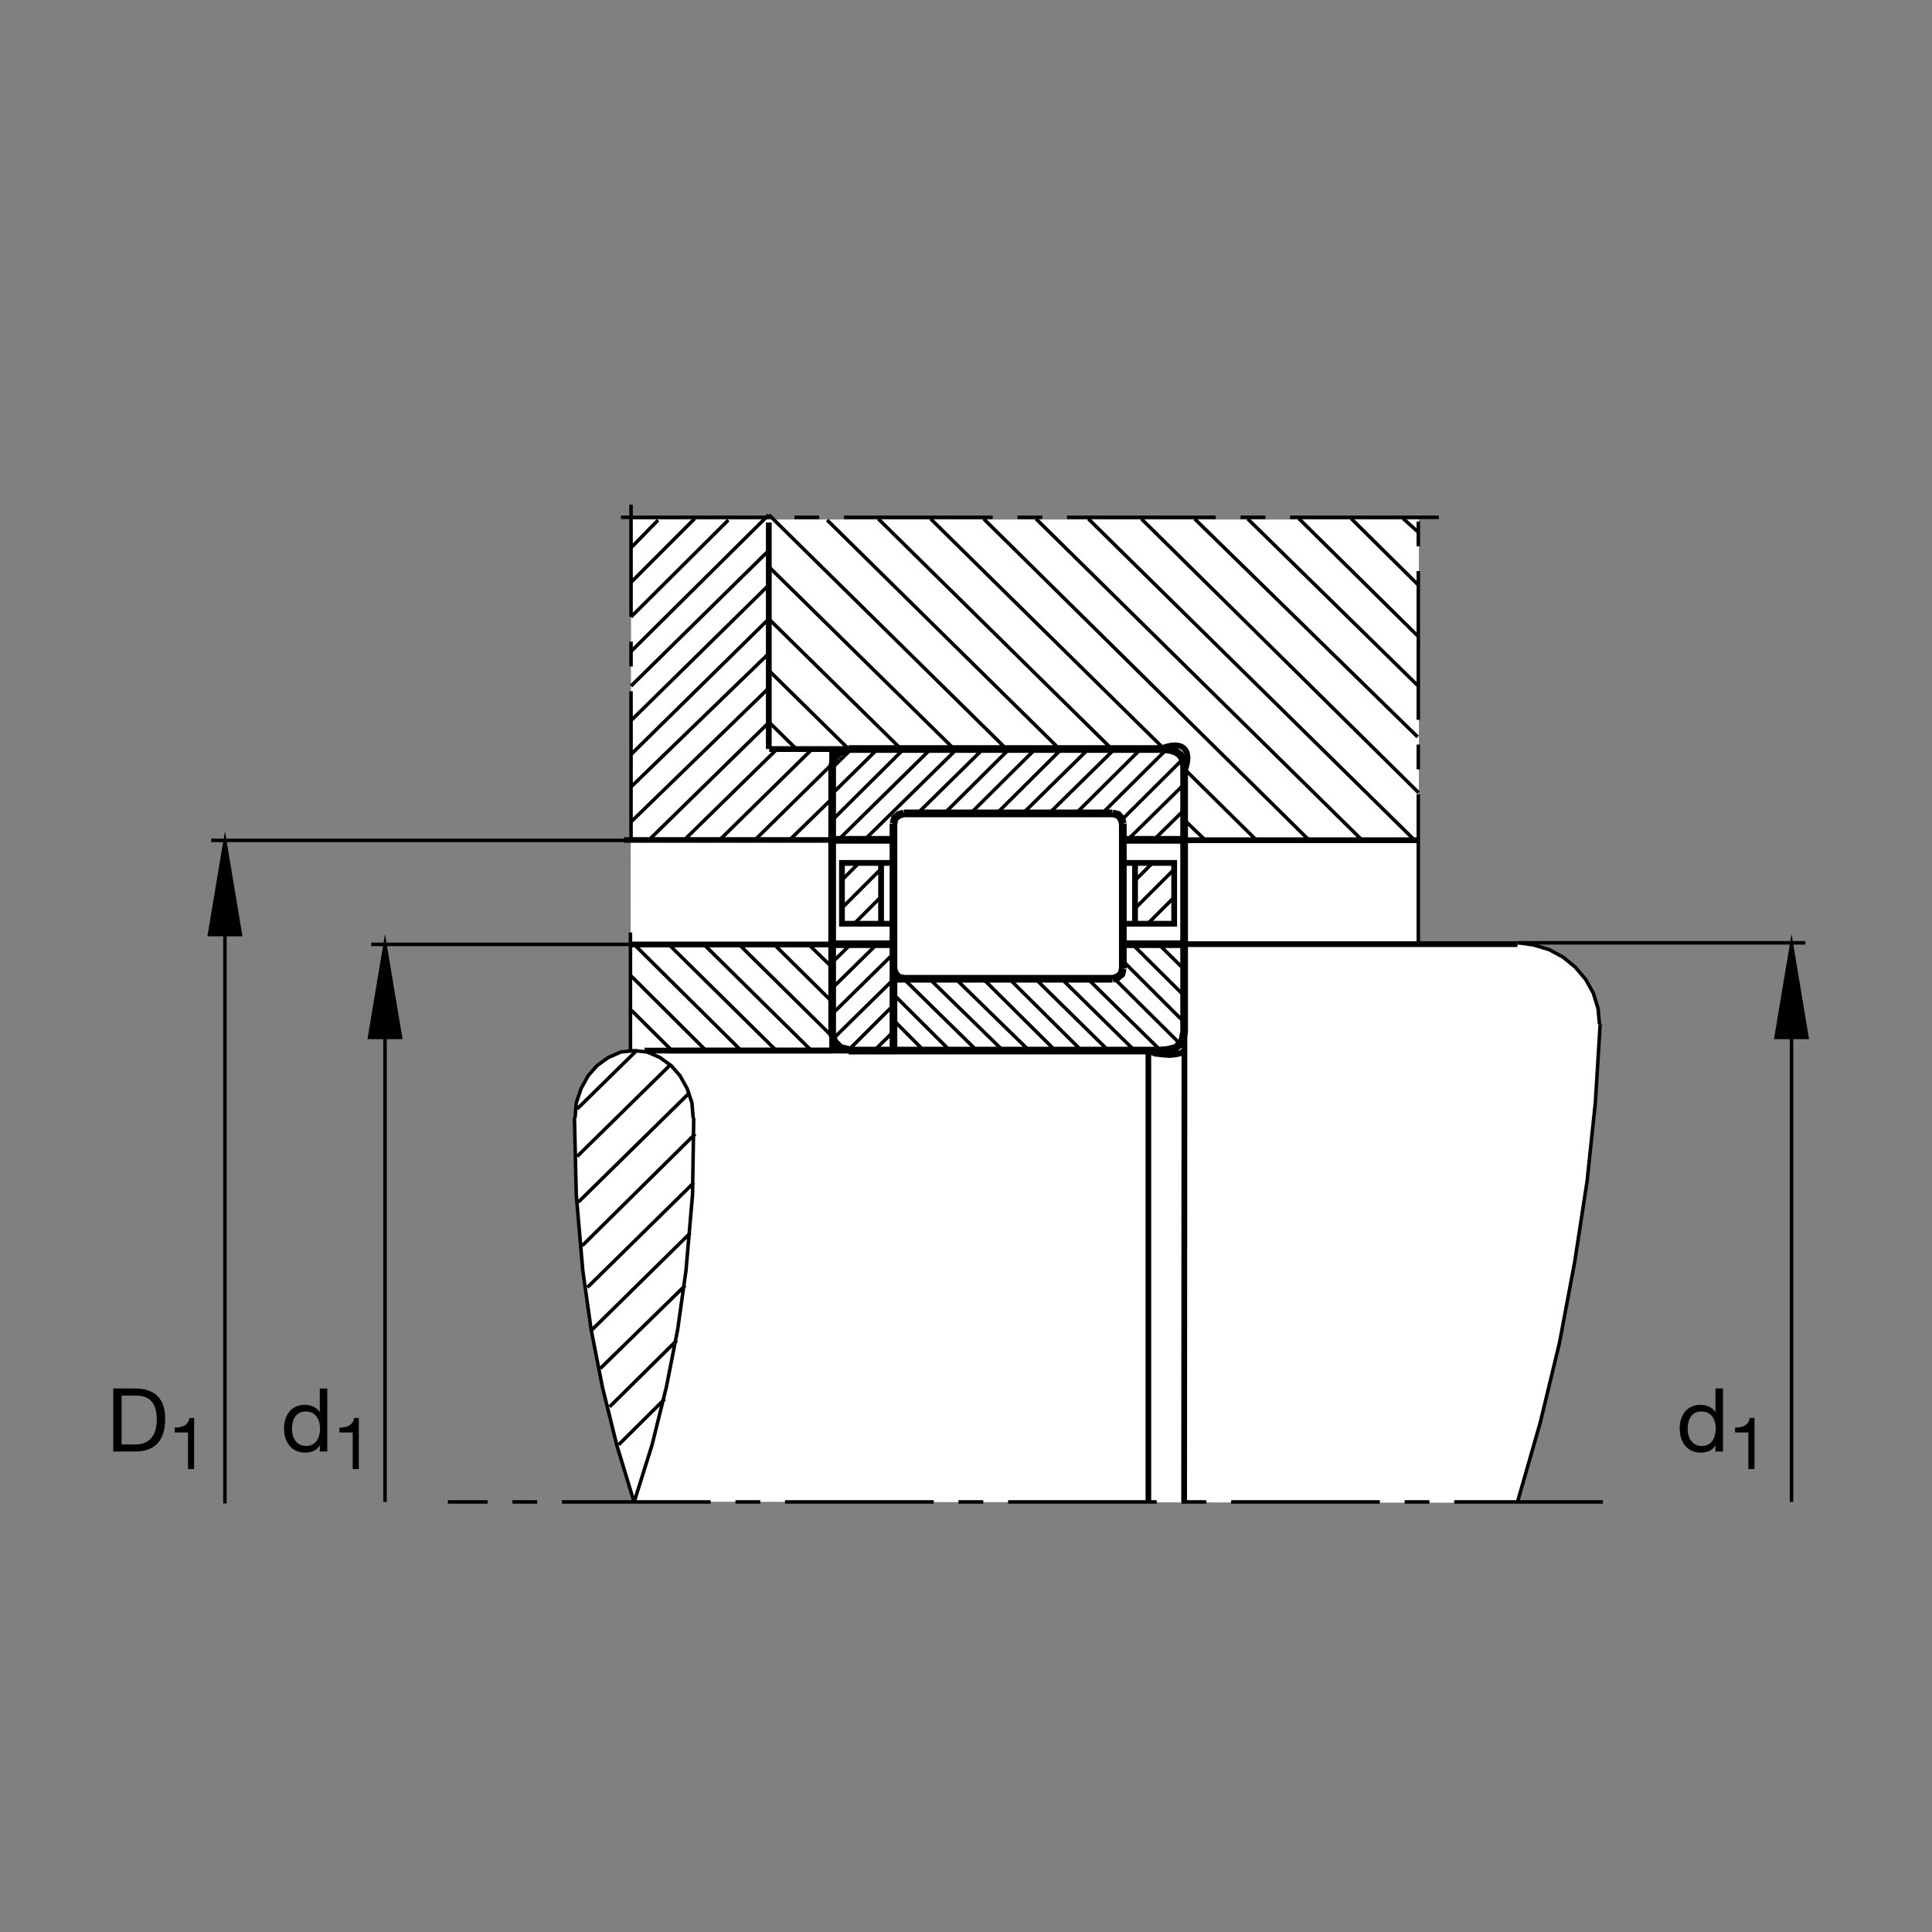 <?xml version="1.0" encoding="utf-8"?>
<!-- Generator: Adobe Illustrator 22.1.0, SVG Export Plug-In . SVG Version: 6.00 Build 0)  -->
<svg version="1.1" id="Ebene_1" xmlns="http://www.w3.org/2000/svg" xmlns:xlink="http://www.w3.org/1999/xlink" x="0px" y="0px"
	 viewBox="0 0 779.526 779.526" style="enable-background:new 0 0 779.526 779.526;" xml:space="preserve">
<rect x="0" y="0" width="779.526" height="779.526" fill="#808080" stroke="none"/>
<style type="text/css">
	.st0{fill:none;}
	.st1{fill:#FFFFFF;}
	.st2{fill:none;stroke:#000000;stroke-width:1.417;stroke-miterlimit:10;}
	.st3{fill:none;stroke:#000000;stroke-width:1.417;stroke-miterlimit:10;stroke-dasharray:60,10,10,10;}
	.st4{fill:none;stroke:#000000;stroke-width:1.165;stroke-miterlimit:10;}
	.st5{fill:none;stroke:#000000;stroke-width:2.329;stroke-miterlimit:10;}
	.st6{fill:none;stroke:#000000;stroke-width:3.107;stroke-miterlimit:10;}
	.st7{stroke:#000000;stroke-width:1.165;stroke-miterlimit:10;}
	.st8{fill:none;stroke:#000000;stroke-width:2.268;stroke-miterlimit:3.864;}
	.st9{fill:none;stroke:#000000;stroke-width:1.417;stroke-miterlimit:3.864;stroke-dasharray:60,10,10,10;}
	.st10{fill:none;stroke:#000000;stroke-width:2.33;stroke-miterlimit:3.864;}
	.st11{fill:none;stroke:#000000;stroke-width:1.417;stroke-miterlimit:3.864;}
</style>
<g>
	<polygon class="st0" points="0,0 779.526,0 779.526,779.526 0,779.526 0,0 	"/>
	<polygon class="st1" points="254.68,209.624 572.49,209.624 572.49,380.098 613.896,380.264 625.849,383.533 630.987,386.411 
		635.459,390.188 639.404,394.693 642.607,399.986 644.443,405.552 645.693,413.921 643.466,447.28 641.24,469.615 636.787,502.104 
		629.248,541.977 621.152,575.259 612.49,606.352 256.159,605.884 247.888,578.843 242.71,558.599 238.225,535.141 235.068,512.993 
		233.332,494.38 232.407,479.995 232.026,466.889 231.828,452.964 232.788,445.317 235.232,437.486 239.255,431.567 
		244.958,426.714 251.333,424.37 254.38,424.214 254.68,209.624 	"/>
	<path class="st2" d="M612.285,606.001l9.17-31.992l7.783-32.266l6.114-32.539l5-32.539l3.34-31.718 M643.691,444.947l1.943-31.719"
		/>
	<line class="st3" x1="646.738" y1="606.001" x2="180.703" y2="606.001"/>
	<line class="st4" x1="360.498" y1="337.764" x2="359.387" y2="338.855"/>
	<polyline class="st2" points="645.352,413.227 644.795,406.938 642.852,400.649 639.795,395.181 635.625,390.262 630.625,386.16 
		625.068,383.152 618.672,381.238 612.519,380.364 	"/>
	<path class="st5" d="M335.764,423.589v-36.336 M477.724,339.012h94.541 M335.764,423.891h-66.697"/>
	<line class="st3" x1="254.38" y1="423.891" x2="254.38" y2="376.25"/>
	<path class="st5" d="M310.197,302.217V210.83 M335.764,329.56v-27.344 M254.285,381.081h81.406"/>
	<line class="st3" x1="254.614" y1="338.906" x2="254.614" y2="203.591"/>
	<line class="st5" x1="477.763" y1="380.945" x2="612.285" y2="380.945"/>
	<line class="st3" x1="572.266" y1="380.417" x2="572.266" y2="209.216"/>
	<path class="st6" d="M335.764,380.964h24.734v42.927h-18.064 M335.764,417.056v-36.091 M360.498,394.908h88.379 M448.877,394.908
		h-84.211 M360.498,390.808v-58.516 M360.498,332.292v6.563h-24.734v-29.802 M453.037,332.292v58.516 M364.665,328.191h84.211
		 M448.877,328.191h-84.211 M335.764,309.053l0.835-3.281l2.5-2.461l3.335-0.82 M364.665,328.191l-1.944,0.55 M362.722,328.74
		l-1.667,1.367l-0.557,2.185 M360.498,394.908v28.984 M342.434,423.618l-3.335-0.82l-2.5-2.461l-0.835-3.281 M448.877,394.908
		l1.944-0.547l1.669-1.367l0.547-2.186 M453.037,332.292l-0.547-1.912l-1.397-1.64l-2.216-0.55 M335.764,338.855v42.109
		 M360.498,390.808l0.557,1.912l1.39,1.641l2.221,0.547 M360.498,332.292l0.557-2.185l1.667-1.367l1.944-0.55 M448.877,394.908
		l1.944-0.547l1.669-1.367l0.547-2.186 M477.773,380.964v-42.109 M453.037,332.292l-0.547-1.912l-1.397-1.64l-2.216-0.55
		 M453.037,380.964h24.737v35.398l-0.83,3.974l-2.5,2.461l-3.34,0.82l-3.056,0.273H360.498 M342.434,302.217h127.302l2.51,0.385
		l2.197,0.708l1.719,1.206l1.055,1.661l0.557,2.876v29.802h-24.737v-6.563"/>
	<path class="st5" d="M463.603,423.891H260.066 M477.9,416.714l-0.127,189.287"/>
	<path class="st2" d="M254.597,339.07H85.205 M90.761,346.853v259.773"/>
	<polygon class="st7" points="90.761,338.926 84.372,377.204 97.153,377.204 90.761,338.926 90.761,338.926 	"/>
	<line class="st2" x1="612.285" y1="380.417" x2="728.408" y2="380.417"/>
	<polygon class="st7" points="716.455,418.697 729.238,418.697 722.852,380.417 716.455,418.697 	"/>
	<line class="st2" x1="722.852" y1="406.04" x2="722.852" y2="606.001"/>
	<g>
		<path d="M45.697,560.23h8.729c7.839,0,12.221,3.919,12.221,12.114c0,8.516-3.741,13.325-12.221,13.325h-8.729V560.23z
			 M49.081,582.819h5.629c2.316,0,8.551-0.641,8.551-10.012c0-6.057-2.245-9.727-8.48-9.727h-5.701V582.819z"/>
	</g>
	<g>
		<path d="M78.327,592.749h-2.471v-14.767h-5.349v-1.977c2.82,0,5.378-0.756,5.93-3.866h1.889V592.749z"/>
	</g>
	<g>
		<path d="M695.187,585.669h-3.029v-2.494h-0.071c-0.998,2.031-3.349,2.922-5.879,2.922c-5.665,0-8.48-4.489-8.48-9.691
			c0-5.202,2.779-9.584,8.408-9.584c1.888,0,4.596,0.713,5.95,2.886h0.071v-9.477h3.029V585.669z M686.636,583.424
			c4.062,0,5.629-3.492,5.629-6.948c0-3.634-1.639-6.983-5.808-6.983c-4.133,0-5.522,3.527-5.522,7.126
			C680.935,580.075,682.716,583.424,686.636,583.424z"/>
	</g>
	<g>
		<path d="M707.897,592.749h-2.471v-14.767h-5.349v-1.977c2.82,0,5.377-0.756,5.93-3.866h1.889V592.749z"/>
	</g>
	<line class="st2" x1="149.783" y1="381.042" x2="254.553" y2="381.042"/>
	<polygon class="st7" points="148.955,418.697 161.738,418.697 155.346,380.417 148.955,418.697 	"/>
	<line class="st2" x1="155.346" y1="406.04" x2="155.346" y2="606.001"/>
	<g>
		<path d="M132.059,585.669h-3.029v-2.494h-0.071c-0.998,2.031-3.349,2.922-5.879,2.922c-5.665,0-8.48-4.489-8.48-9.691
			c0-5.202,2.779-9.584,8.408-9.584c1.888,0,4.596,0.713,5.95,2.886h0.071v-9.477h3.029V585.669z M123.508,583.424
			c4.062,0,5.629-3.492,5.629-6.948c0-3.634-1.639-6.983-5.808-6.983c-4.133,0-5.522,3.527-5.522,7.126
			C117.807,580.075,119.589,583.424,123.508,583.424z"/>
	</g>
	<g>
		<path d="M144.774,592.749h-2.471v-14.767h-5.349v-1.977c2.82,0,5.378-0.756,5.93-3.866h1.889V592.749z"/>
	</g>
	<path class="st2" d="M310.197,228.664l74.756,73.552 M406.074,302.217l-95.789-94.446 M333.757,209.844l93.713,92.373
		 M448.593,302.217l-94.213-92.871 M375.49,209.333l93.484,92.139 M527.783,338.591L396.892,209.333 M418.008,209.333
		L549.18,338.591 M570.987,339.219L439.131,209.333 M460.527,209.333l111.865,110.508 M572.266,256.827l-48.203-47.601
		 M545.234,209.28l27.031,26.768 M363.555,302.217l-53.357-52.497 M310.197,270.498l32.237,31.719 M321.314,302.217l-11.116-10.938
		 M310.197,249.719l-55.583,54.682 M254.614,290.732l55.583-54.685 M310.197,222.102l-55.583,54.685 M254.614,262.844l55.535-55.112
		 M293.862,209.844l-39.248,39.055 M254.614,234.953l25.701-25.737 M310.197,263.664l-55.288,53.548 M254.597,331.619l55.6-54.012
		 M310.197,291.553l-48.413,47.41 M276.159,338.845l37.373-36.629 M327.705,302.217l-37.483,36.821 M304.597,338.921l31.167-30.688
		 M335.764,322.178l-16.792,16.348 M284.88,423.891l-30.283-30.156 M256.159,381.352l42.893,42.539 M313.225,423.891l-43.452-42.897
		 M283.945,380.994l43.454,42.897 M335.459,417.876l-37.339-36.882 M312.292,380.994l23.167,22.937 M335.764,409.126l24.734-24.333
		 M353.828,380.964l-18.064,17.771 M335.764,388.348l7.505-7.383 M360.498,395.181l-24.734,24.336 M342.155,423.891l18.342-18.32
		 M360.498,416.236l-7.781,7.656 M335.764,309.873l7.783-7.656 M354.106,302.217l-18.342,18.047 M335.764,330.928l28.901-28.711
		 M375.505,302.217l-37.239,36.638 M348.826,338.855l37.241-36.638 M396.628,302.217l-26.404,25.974 M381.064,328.191l26.123-25.974
		 M417.744,302.217l-26.121,25.974 M402.188,328.191l26.123-25.974 M439.15,302.217l-26.406,25.974 M423.31,328.191l26.397-25.974
		 M460.263,302.217l-26.123,25.974 M444.707,328.191l26.123-25.974 M477.216,306.318l-24.453,24.333 M454.99,338.855l22.784-22.419
		 M477.773,326.826l-12.227,12.029 M476.113,338.855l1.661-1.641 M396.628,394.908l29.182,28.984 M436.367,423.891l-29.179-28.984
		 M417.754,394.908l29.453,28.984 M457.773,423.891l-29.463-28.984 M438.877,394.908l29.453,28.984 M476.084,421.098l-26.377-26.191
		 M452.968,387.605l24.815,24.803 M477.783,401.743l-20.918-20.799 M415.254,423.891l-29.808-29.096 M375.2,395.102l29.488,28.789
		 M394.128,423.891l-29.639-29.096 M360.503,401.197l22.788,22.695 M372.729,423.891l-12.227-12.305 M478.154,310.525l28.398,28.066
		 M571.992,297.341l-89.981-88.008 M503.418,209.333l68.73,67.383 M572.266,214.739l-6.123-5.523 M265.515,209.844l-10.901,11.165
		 M477.49,390.832l-10-9.888"/>
	<line class="st8" x1="335.066" y1="338.906" x2="251.785" y2="338.906"/>
	<path class="st2" d="M326.198,380.994l9.356,9.125 M477.783,330.781l8.145,7.81"/>
	<path class="st5" d="M477.852,311.348l-0.078,18.212 M310.354,302.217h159.402"/>
	<path class="st8" d="M468.037,302.188c8.955-3.958,13.574,0.215,9.824,9.199"/>
	<path class="st2" d="M238.95,536.46l39.553-38.955 M276.472,518.657l-34.238,33.477 M245.976,567.602l27.058-26.748
		 M278.362,440.757l-45.015,44.267 M232.878,466.587l37.905-37.265 M257.141,423.608l-24.262,23.819 M279.948,477.192
		l-42.949,42.256 M268.191,564.468l-18.545,18.428 M234.91,502.622l45.613-45.127 M279.909,451.03l-0.481,30.957l-2.649,30.683
		l-3.369,23.838l-4.57,23.281l-5.776,23.291l-7.217,23.008 M255.847,606.089l-6.978-23.008l-5.777-23.291l-4.572-23.281
		l-3.369-23.838l-2.644-30.683l-0.725-30.957 M232.024,451.03l0.483-6.035l1.924-5.751l2.886-5.206l3.61-4.102l4.573-3.291
		l5.054-2.188l5.293-0.556 M255.847,423.901l5.293,0.556l5.054,2.188l4.572,3.291l3.609,4.102l2.888,5.206l1.924,5.751l0.481,6.035"
		/>
	<path class="st8" d="M463.349,423.901v182.5 M463.349,423.901l2.656,1.25l3.438,0.391l2.656,0.166l2.344-0.244l1.875-0.469
		l1.563-1.162"/>
	<line class="st2" x1="271.13" y1="423.891" x2="254.768" y2="407.651"/>
	<line class="st9" x1="580.537" y1="208.738" x2="240.535" y2="208.738"/>
	<path class="st10" d="M355.5,372.715h-15.784v-24.544H355.5V372.715L355.5,372.715z M355.158,372.715h4.825 M355.405,348.171h4.578
		 M457.968,372.715h15.791v-24.544h-15.791V372.715L457.968,372.715z M458.32,372.715h-4.824 M458.066,348.171h-4.57"/>
	<path class="st11" d="M339.756,366.304l15.811-15.81 M339.775,354.997l6.821-6.819 M463.193,372.59l10.82-10.815 M458.017,366.479
		l15.996-15.986 M458.037,355.176l7.178-7.175 M344.751,372.59l10.816-10.815"/>
</g>
<g>
</g>
<g>
</g>
<g>
</g>
<g>
</g>
<g>
</g>
<g>
</g>
<g>
</g>
<g>
</g>
<g>
</g>
<g>
</g>
<g>
</g>
<g>
</g>
</svg>
